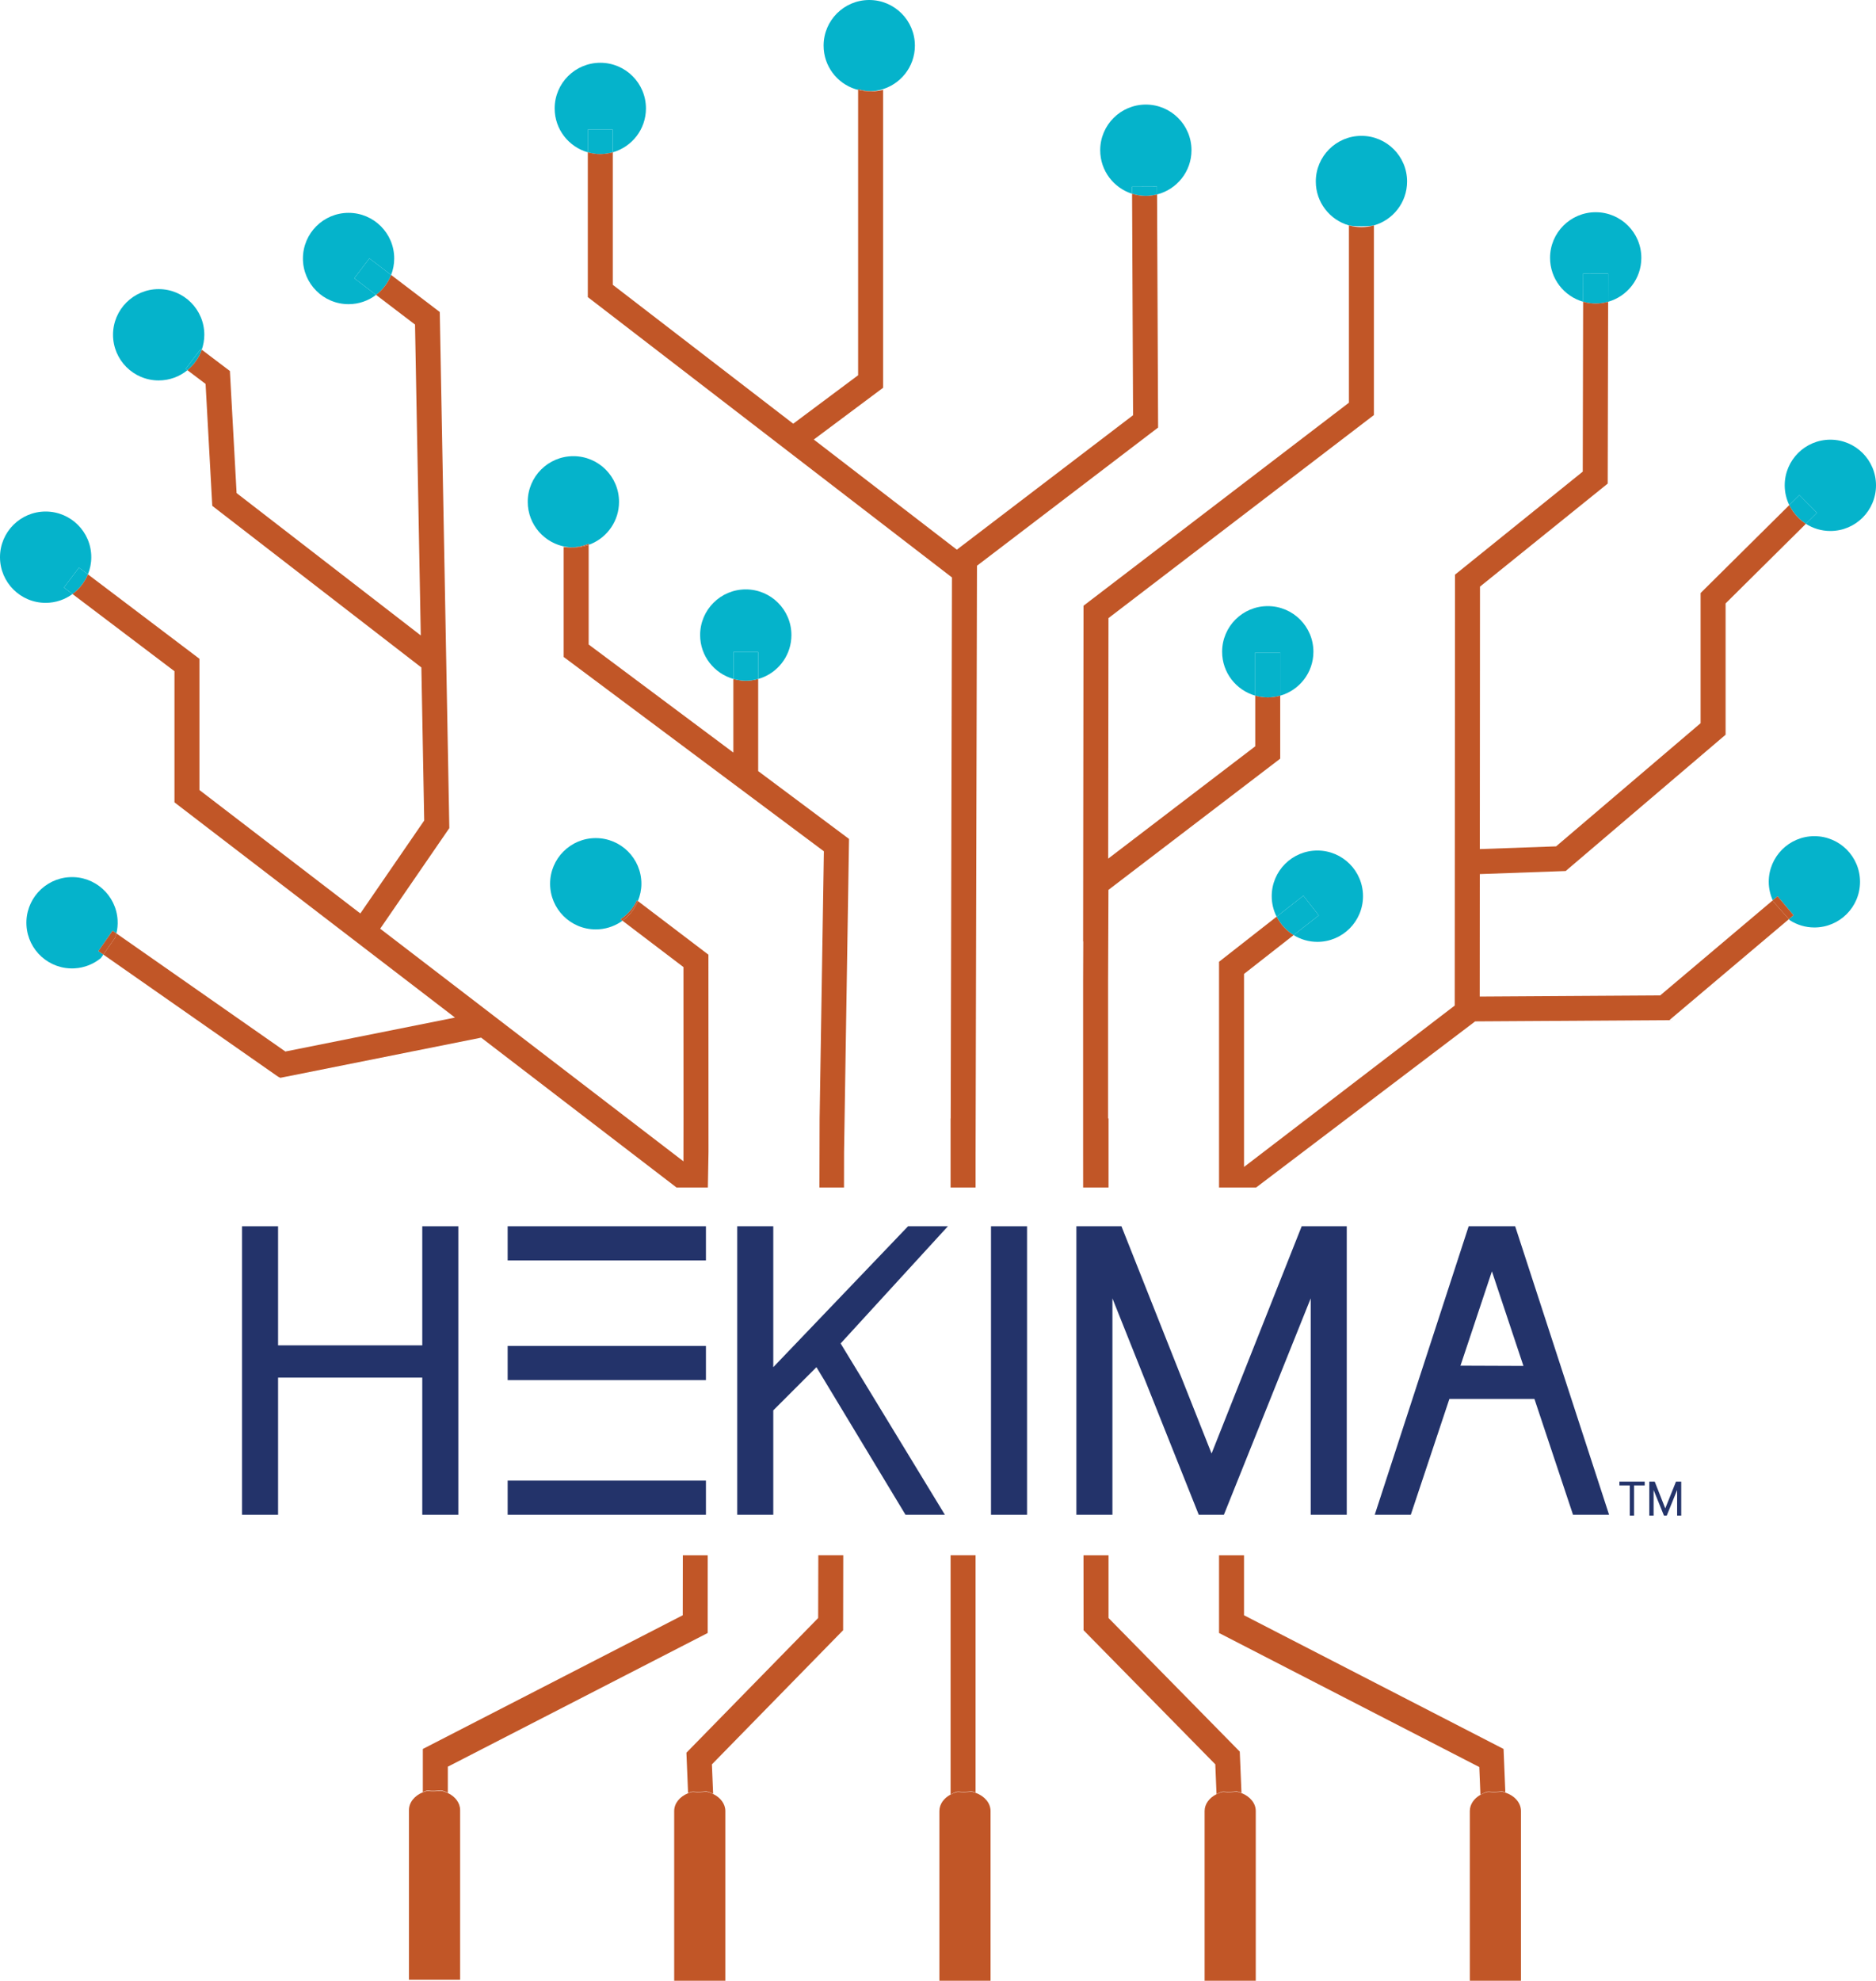 <svg xmlns="http://www.w3.org/2000/svg" id="Layer_2" viewBox="0 0 555.873 586.7"><g id="Components"><g id="ea2e8899-e0e0-4d33-a0db-5c06ed47298b_1"><path d="M531.336,151.572c-.187-.264-.366-.535-.534-.813.169.278.347.549.534.813Z" style="fill:none;"></path><path d="M336.423,57.664c.664.156,1.346.264,2.043.318-.697-.054-1.38-.162-2.043-.318Z" style="fill:none;"></path><path d="M114.066,84.716c.376-.497.718-1.02,1.024-1.567-.305.547-.648,1.071-1.024,1.567Z" style="fill:none;"></path><path d="M339.524,58.024c.287,0,.572-.01.854-.029-.282.019-.567.029-.854.029h0Z" style="fill:none;"></path><path d="M381.161,275.356c-.031-.029-.064-.055-.095-.084.031.029.064.055.095.084Z" style="fill:none;"></path><path d="M407.095,66.766c-1.174.333-6.221.331-7.402-.006,1.181.337,2.424.529,3.713.529,1.28,0,2.515-.19,3.689-.522Z" style="fill:none;"></path><path d="M472.816,89.909c.639,0,1.266-.047,1.881-.136-.614.089-1.242.136-1.881.136h0Z" style="fill:none;"></path><path d="M378.27,271.521c.188.373.398.732.618,1.084-.22-.352-.43-.711-.618-1.084Z" style="fill:none;"></path><path d="M21.483,175.957l-2.549-1.929,4.466-5.902,2.649,2.005c.64-1.572.999-3.288.999-5.09,0-7.469-6.055-13.524-13.524-13.524s-13.524,6.055-13.524,13.524,6.055,13.524,13.524,13.524c2.979,0,5.724-.975,7.959-2.607Z" style="fill:#05b3cb;"></path><path d="M18.934,174.028l2.549,1.929c2.016-1.473,3.612-3.482,4.566-5.827l-2.649-2.005-4.466,5.902Z" style="fill:#05b3cb;"></path><path d="M47.016,112.683c3.231,0,6.195-1.137,8.521-3.027l-.52-.393,4.467-5.902.299.227c.482-1.389.757-2.875.757-4.428,0-7.469-6.055-13.524-13.524-13.524s-13.524,6.055-13.524,13.524,6.055,13.524,13.524,13.524Z" style="fill:#05b3cb;"></path><path d="M55.017,109.262l.52.393c1.933-1.571,3.413-3.668,4.247-6.069l-.299-.227-4.467,5.902Z" style="fill:#05b3cb;"></path><path d="M109.456,76.536l6.436,4.904c.584-1.512.917-3.149.917-4.867,0-7.469-6.055-13.524-13.524-13.524s-13.524,6.055-13.524,13.524,6.055,13.524,13.524,13.524c3.064,0,5.881-1.031,8.148-2.749l-6.464-4.925,4.486-5.888Z" style="fill:#05b3cb;"></path><path d="M115.892,81.44l-6.436-4.904-4.486,5.888,6.464,4.925c.994-.753,1.88-1.639,2.632-2.632.376-.497.718-1.02,1.024-1.567.305-.547.574-1.118.802-1.709Z" style="fill:#05b3cb;"></path><path d="M188.752,266.699l.255.194c.654-1.584,1.042-3.308,1.042-5.127,0-7.465-6.058-13.519-13.523-13.519-7.469,0-13.527,6.053-13.527,13.519,0,7.473,6.058,13.527,13.527,13.527,2.712,0,5.232-.805,7.354-2.185.191-.124.374-.257.558-.39l-.559-.425c2.104-1.367,3.797-3.304,4.875-5.592Z" style="fill:#05b3cb;"></path><path d="M174.423,161.378c.274-.098.551-.19.817-.304,4.809-2.074,8.183-6.851,8.183-12.426,0-7.473-6.058-13.527-13.527-13.527s-13.523,6.053-13.523,13.527c0,6.763,4.977,12.354,11.465,13.351.526.081,1.061.131,1.602.154,1.765-.047,3.448-.421,4.982-1.081v.306Z" style="fill:#05b3cb;"></path><path d="M181.577,38.39v6.726c5.668-1.611,9.823-6.814,9.823-12.998,0-7.469-6.055-13.524-13.524-13.524s-13.524,6.055-13.524,13.524c0,6.184,4.155,11.387,9.823,12.998v-6.726h7.402Z" style="fill:#05b3cb;"></path><path d="M181.577,45.116v-6.726h-7.402v6.726c1.178.335,2.416.526,3.701.526.161,0,.318-.012.477-.018,1.114-.041,2.193-.215,3.224-.508Z" style="fill:#05b3cb;"></path><path d="M258.011,27.03c.977-.036,1.926-.179,2.84-.407,5.878-1.468,10.237-6.771,10.237-13.104,0-7.465-6.053-13.519-13.523-13.519s-13.527,6.053-13.527,13.519c0,6.038,3.956,11.142,9.411,12.881.268.086.542.158.817.228v-.224c1.185.378,2.442.591,3.744.627Z" style="fill:#05b3cb;"></path><path d="M342.835,55.294l.01,2.302c5.86-1.483,10.202-6.775,10.202-13.096,0-7.469-6.055-13.524-13.524-13.524s-13.524,6.055-13.524,13.524c0,6.046,3.969,11.163,9.443,12.894l-.009-2.067,7.402-.033Z" style="fill:#05b3cb;"></path><path d="M339.524,58.024c.287,0,.572-.01.854-.029.564-.038,1.118-.113,1.661-.218.272-.053.54-.113.807-.18l-.01-2.302-7.402.033.009,2.067c.322.102.649.192.981.27.664.156,1.346.264,2.043.318.349.027.701.041,1.057.041Z" style="fill:#05b3cb;"></path><path d="M407.095,66.766c5.674-1.607,9.835-6.813,9.835-13.002,0-7.469-6.055-13.524-13.524-13.524s-13.524,6.055-13.524,13.524c0,6.18,4.149,11.38,9.811,12.995,1.181.337,6.228.339,7.402.006Z" style="fill:#05b3cb;"></path><path d="M379.338,193.282v12.778c5.674-1.607,9.835-6.813,9.835-13.002,0-7.469-6.055-13.524-13.524-13.524s-13.524,6.055-13.524,13.524c0,6.18,4.149,11.38,9.811,12.995v-12.771h7.402Z" style="fill:#05b3cb;"></path><path d="M377.534,206.446c.615-.089,1.217-.22,1.804-.386v-12.778h-7.402v12.771c1.181.337,2.424.529,3.713.529.64,0,1.269-.048,1.884-.137Z" style="fill:#05b3cb;"></path><path d="M476.517,81.03l-.019,8.359c5.677-1.605,9.842-6.812,9.842-13.003,0-7.469-6.055-13.524-13.524-13.524s-13.524,6.055-13.524,13.524c0,6.177,4.146,11.376,9.803,12.993l.019-8.366,7.402.017Z" style="fill:#05b3cb;"></path><path d="M472.816,89.909c.639,0,1.266-.047,1.881-.136.614-.089,1.215-.219,1.801-.385l.019-8.359-7.402-.017-.019,8.366h0c1.183.338,2.428.531,3.72.531Z" style="fill:#05b3cb;"></path><path d="M390.763,271.14l-7.462,5.843c2.053,1.257,4.459,1.995,7.043,1.995,7.469,0,13.524-6.055,13.524-13.524s-6.055-13.524-13.524-13.524-13.524,6.055-13.524,13.524c0,2.184.53,4.241,1.45,6.067l7.93-6.209,4.563,5.828Z" style="fill:#05b3cb;"></path><path d="M381.066,275.272c.031.029.064.055.095.084.539.5,1.122.952,1.737,1.36.134.089.265.182.403.266l7.462-5.843-4.563-5.828-7.93,6.209c.188.373.398.732.618,1.084.613.98,1.342,1.878,2.177,2.668Z" style="fill:#05b3cb;"></path><path d="M538.381,151.902l-3.287,3.258h0c2.098,1.338,4.582,2.123,7.255,2.123,7.469,0,13.524-6.055,13.524-13.524s-6.055-13.524-13.524-13.524-13.524,6.055-13.524,13.524c0,2.101.493,4.083,1.349,5.857l2.998-2.972,5.21,5.257Z" style="fill:#05b3cb;"></path><path d="M531.336,151.572c1.01,1.424,2.282,2.647,3.758,3.589l3.287-3.258-5.21-5.257-2.998,2.972c.072.149.154.293.231.44.126.238.258.473.397.702.169.278.347.549.534.813Z" style="fill:#05b3cb;"></path><path d="M33.359,275.695l1.131.79c.3-1.242.431-2.547.359-3.889-.403-7.458-6.776-13.177-14.234-12.774-7.458.403-13.177,6.776-12.774,14.234.403,7.458,6.776,13.177,14.234,12.774,2.975-.161,5.663-1.282,7.807-3.033l.736-1.051-1.467-1.025,4.21-6.026Z" style="fill:#05b3cb;"></path><path d="M531.445,271.093l-1.383,1.168.299.337c2.098,1.338,4.582,2.124,7.254,2.125,7.469.001,13.525-6.053,13.526-13.522.001-7.469-6.053-13.525-13.522-13.526-7.469-.001-13.525,6.053-13.526,13.522-0,1.956.441,3.801,1.19,5.479l1.42-1.199,4.742,5.616Z" style="fill:#05b3cb;"></path><path d="M202.302,478.444l-77.012,39.606v12.757c.353-.159.721-.295,1.103-.406l.474-.03c1.236.159,2.521.089,3.789-.093.728.165,1.41.424,2.036.755v-7.733l77.005-39.602.005-23.027h-7.375l-.024,17.772Z" style="fill:#c15627;"></path><path d="M209.933,341.281l-.021-58.5-20.906-15.888c-.086.207-.159.421-.254.623-.979,2.081-2.473,3.867-4.315,5.201l18.074,13.736.016,44.822-.018,12.718-89.856-68.908,20.486-29.798-2.831-152.864-14.418-10.985c-.228.591-.497,1.162-.802,1.709-.305.547-.648,1.071-1.024,1.567-.752.993-1.638,1.879-2.632,2.632l11.542,8.793,1.705,92.083-54.575-42.172-1.985-36.156-8.337-6.311c-.833,2.401-2.314,4.498-4.247,6.069l5.38,4.073,1.983,36.111,61.956,47.875.84,45.336-18.923,27.524-47.672-36.558v-38.874l-33.052-25.012c-.954,2.345-2.55,4.354-4.566,5.827l30.216,22.867v38.845l83.118,63.741-50.263,10.053-50.065-34.977c-.102.423-.224.84-.364,1.247l-3.509,5.013,51.694,36.115.747.397,59.514-11.903,57.881,44.387h9.297l.185-10.461Z" style="fill:#c15627;"></path><path d="M188.753,267.516c.095-.202.169-.416.254-.623l-.255-.194c-1.078,2.288-2.77,4.225-4.875,5.592l.559.425c1.842-1.333,3.336-3.119,4.315-5.201Z" style="fill:#c15627;"></path><path d="M34.489,276.485l-1.131-.79-4.21,6.026,1.467,1.025,3.509-5.013c.141-.408.262-.824.364-1.247Z" style="fill:#c15627;"></path><path d="M289.077,341.291l.41-173.717,53.667-40.933-.309-69.045c-.266.067-.535.128-.807.18-.543.105-1.097.18-1.661.218-.282.019-.567.029-.854.029h0c-.356,0-.708-.014-1.057-.041-.697-.054-1.38-.162-2.043-.318-.332-.078-.659-.168-.981-.27l.293,65.596-52.216,39.825-38.094-29.316-4.295-3.305,20.537-15.334V26.625c-1.054.264-2.152.419-3.288.419-.125,0-.246-.011-.37-.015-.148.005-.296.015-.446.015-1.139,0-2.241-.151-3.298-.418v84.522l-19.228,14.356-53.462-41.143v-39.246c-1.03.293-2.11.467-3.224.508-.159.006-.317.018-.477.018h0c-1.285,0-2.523-.191-3.701-.526v42.89l107.901,83.038-.378,160.23h-.032c-0,4.025-0,11.16-0,20.466h7.41c.001-6.426.001-10.182.001-10.451Z" style="fill:#c15627;"></path><path d="M281.667,531.538c.581-.345,1.213-.633,1.894-.83l.474-.03c1.236.159,2.522.089,3.789-.093.431.098.847.229,1.245.387-.001-8.575-.001-36.779-.001-70.301h-7.402c0,33.76 0,62.21.001,70.866Z" style="fill:#c15627;"></path><path d="M178.354,45.624c-.159.006-.317.018-.477.018h0c.161,0,.318-.012.477-.018Z" style="fill:#c15627;"></path><path d="M258.011,27.03c-1.302-.036-2.559-.249-3.744-.627v.224c1.057.267,2.159.418,3.298.418.15,0,.297-.01.446-.015Z" style="fill:#c15627;"></path><path d="M339.524,58.024h0c-.356,0-.708-.014-1.057-.041.349.027.701.041,1.057.041Z" style="fill:#c15627;"></path><path d="M342.039,57.776c-.543.105-1.097.18-1.661.218.564-.038,1.118-.113,1.661-.218Z" style="fill:#c15627;"></path><path d="M132.691,531.093c-.626-.298-1.308-.532-2.036-.68-1.267.164-2.553.227-3.789.084l-.474.027c-.382.099-.75.222-1.103.365-2.436.987-4.107,2.964-4.107,5.266v50.268h15.156v-50.268c0-2.151-1.463-4.021-3.647-5.062Z" style="fill:#c15627;"></path><path d="M321.066,482.879l39.035,39.723.364,8.822c.524-.29,1.08-.542,1.681-.716l.474-.03c1.235.159,2.521.089,3.788-.093.507.115.991.278,1.451.476l-.505-12.226-38.887-39.572v-18.591h-7.42l.018,22.207Z" style="fill:#c15627;"></path><path d="M328.468,331.275h-.133v-40.614l.108-27.076,50.895-38.865v-18.66c-.587.166-1.189.297-1.804.386-.615.089-1.244.137-1.884.137-1.289,0-2.532-.192-3.713-.529v15.005l-43.572,33.273.085-71.247,78.646-60.142v-56.178c-1.174.333-2.408.522-3.689.522-1.289,0-2.532-.192-3.713-.529v52.527l-78.642,60.138-.117,99.417h.047s-.047,11.806-.047,11.806v50.615l.009,10.48h7.526v-20.466Z" style="fill:#c15627;"></path><path d="M379.338,206.06c-.587.166-1.189.297-1.804.386.615-.089,1.217-.22,1.804-.386Z" style="fill:#c15627;"></path><path d="M211.303,531.383c-.633-.305-1.325-.543-2.063-.693-1.267.164-2.553.227-3.789.084l-.474.027c-.379.098-.744.22-1.094.361-2.44.986-4.116,2.965-4.116,5.271v50.268h15.156v-50.268c0-2.142-1.451-4.006-3.62-5.049Z" style="fill:#c15627;"></path><path d="M289.069,531.038c-.398-.142-.814-.261-1.245-.348-1.267.164-2.553.227-3.789.084l-.474.027c-.682.177-1.313.436-1.894.747-1.994,1.067-3.316,2.844-3.316,4.884v50.268h15.155v-50.268c0-2.402-1.822-4.457-4.438-5.394Z" style="fill:#c15627;"></path><path d="M367.859,531.118c-.46-.178-.944-.325-1.451-.428-1.267.164-2.553.227-3.788.084l-.474.027c-.601.156-1.157.383-1.681.644-2.111,1.052-3.529,2.876-3.529,4.987v50.268h15.155v-50.268c0-2.338-1.728-4.345-4.232-5.314Z" style="fill:#c15627;"></path><path d="M435.52,536.432v50.268h15.155v-50.268c0-2.461-1.913-4.556-4.631-5.459-.339-.113-.689-.21-1.051-.283-1.267.164-2.553.227-3.789.084l-.474.027c-.747.194-1.441.477-2.066.83-1.902,1.076-3.144,2.818-3.144,4.802Z" style="fill:#c15627;"></path><path d="M361.209,483.696l77.117,39.709.339,8.225c.625-.392,1.319-.706,2.066-.921l.474-.03c1.235.159,2.521.089,3.789-.093.362.082.712.19,1.051.315l-.53-12.854-76.904-39.6v-17.775h-7.402v23.024Z" style="fill:#c15627;"></path><path d="M463.92,258l47.385-40.375v-38.884l23.789-23.58h0c-1.476-.941-2.748-2.165-3.758-3.589-.187-.264-.366-.535-.534-.813-.139-.23-.272-.464-.397-.702-.077-.146-.159-.29-.231-.44l-26.27,26.039v38.552l-42.822,36.487-22.603.807.054-77.742,37.843-30.517.123-53.854c-.586.166-1.187.296-1.801.385-.614.089-1.242.136-1.881.136h0c-1.292,0-2.537-.192-3.72-.531l-.115,50.318-37.848,30.521-.088,127.632-62.433,47.809v-57.174l14.691-11.503c-.138-.084-.269-.177-.403-.266-.616-.408-1.198-.861-1.737-1.36-.031-.029-.064-.055-.095-.084-.836-.789-1.565-1.688-2.177-2.668-.22-.352-.43-.711-.618-1.084l-17.062,13.359v66.862h10.988l64.898-49.202,57.7-.361-.001-.136,35.267-29.781-4.621-5.207c-.059-.122-.102-.253-.158-.378l-33.359,28.17-53.476.335.025-36.272,25.447-.909Z" style="fill:#c15627;"></path><path d="M472.816,89.909c-1.292,0-2.537-.192-3.72-.531h0c1.183.338,2.428.531,3.72.531h0Z" style="fill:#c15627;"></path><path d="M382.898,276.716c-.616-.408-1.198-.861-1.737-1.36.539.5,1.122.952,1.737,1.36Z" style="fill:#c15627;"></path><path d="M381.066,275.272c-.836-.789-1.565-1.688-2.177-2.668.613.98,1.342,1.878,2.177,2.668Z" style="fill:#c15627;"></path><path d="M531.336,151.572c1.01,1.424,2.282,2.647,3.758,3.589h0c-1.476-.941-2.748-2.165-3.758-3.589Z" style="fill:#c15627;"></path><path d="M530.404,150.057c.126.238.258.473.397.702-.139-.23-.272-.464-.397-.702Z" style="fill:#c15627;"></path><path d="M530.061,272.261l1.383-1.168-4.742-5.616-1.42,1.199c.055.124.099.255.158.378l4.621,5.207Z" style="fill:#c15627;"></path><path d="M242.426,479.265l-39.036,39.898.493,11.946c.35-.157.715-.291,1.094-.401l.474-.03c1.235.159,2.521.089,3.789-.093.738.167,1.43.431,2.063.77l-.36-8.74,38.88-39.738.038-22.206h-7.386l-.048,18.593Z" style="fill:#c15627;"></path><path d="M250.099,341.331l1.474-92.833-26.919-20.097v-27.292c-1.171.332-2.401.526-3.678.526-.702,0-1.384-.072-2.058-.175-.552-.085-1.087-.214-1.615-.363v21.818l-42.88-32.013v-29.523c-1.417.503-2.936.797-4.527.797-.154,0-.303-.015-.455-.021-.121.003-.238.019-.36.019-.702,0-1.387-.07-2.06-.173v32.596l77.1,57.559-1.264,79.121-.053,20.466h7.277l.018-10.411Z" style="fill:#c15627;"></path><path d="M174.423,161.378v-.306c-1.534.66-3.217,1.034-4.982,1.081.152.006.302.021.455.021,1.59,0,3.11-.293,4.527-.797Z" style="fill:#c15627;"></path><path d="M224.654,193.148v7.961c.57-.161,1.13-.345,1.666-.575,4.809-2.074,8.183-6.851,8.183-12.426,0-7.473-6.058-13.527-13.527-13.527s-13.523,6.053-13.523,13.527c0,6.188,4.171,11.383,9.85,12.988v-7.948h7.35Z" style="fill:#05b3cb;"></path><path d="M220.976,201.635c1.277,0,2.507-.194,3.678-.526v-7.961h-7.35v7.948c.528.149,1.063.279,1.615.363.674.104,1.356.175,2.058.175Z" style="fill:#05b3cb;"></path><path d="M71.711,448.675v-85.455h10.683v35.279h42.728v-35.279h10.681v85.455h-10.681v-40.619h-42.728v40.619h-10.683Z" style="fill:#23336a;"></path><path d="M218.447,448.675v-85.455h10.681v41.744l39.941-41.744h11.806l-31.789,34.715,30.887,50.74h-11.666l-26.388-43.711-12.791,12.79v30.922h-10.681Z" style="fill:#23336a;"></path><path d="M293.642,448.675v-85.455h10.681v85.455h-10.681Z" style="fill:#23336a;"></path><path d="M318.941,448.675v-85.455h13.351l26.706,67.323,26.704-67.323h13.353v85.455h-10.683v-64.091l-25.721,64.091h-7.449l-25.581-64.091v64.091h-10.681Z" style="fill:#23336a;"></path><path d="M407.348,448.675l27.829-85.455h13.775l27.829,85.455h-10.683l-24.034-72.104h0l-24.034,72.104h-10.683Z" style="fill:#23336a;"></path><rect x="150.421" y="363.219" width="58.751" height="10.119" style="fill:#23336a;"></rect><rect x="150.421" y="398.679" width="58.751" height="10.119" style="fill:#23336a;"></rect><polygon points="464.924 414.363 418.699 414.363 421.943 404.481 461.68 404.632 464.924 414.363" style="fill:#23336a;"></polygon><rect x="150.421" y="438.555" width="58.751" height="10.119" style="fill:#23336a;"></rect><path d="M479.842,439.986v-1.134h7.499v1.134h-3.155v8.937h-1.272v-8.937h-3.072ZM488.698,448.923v-10.071h1.604l3.127,7.941,3.182-7.941h1.551v10.071h-1.219v-7.582l-3.07,7.582h-.831l-3.072-7.582v7.582h-1.272Z" style="fill:#23336a;"></path></g></g></svg>